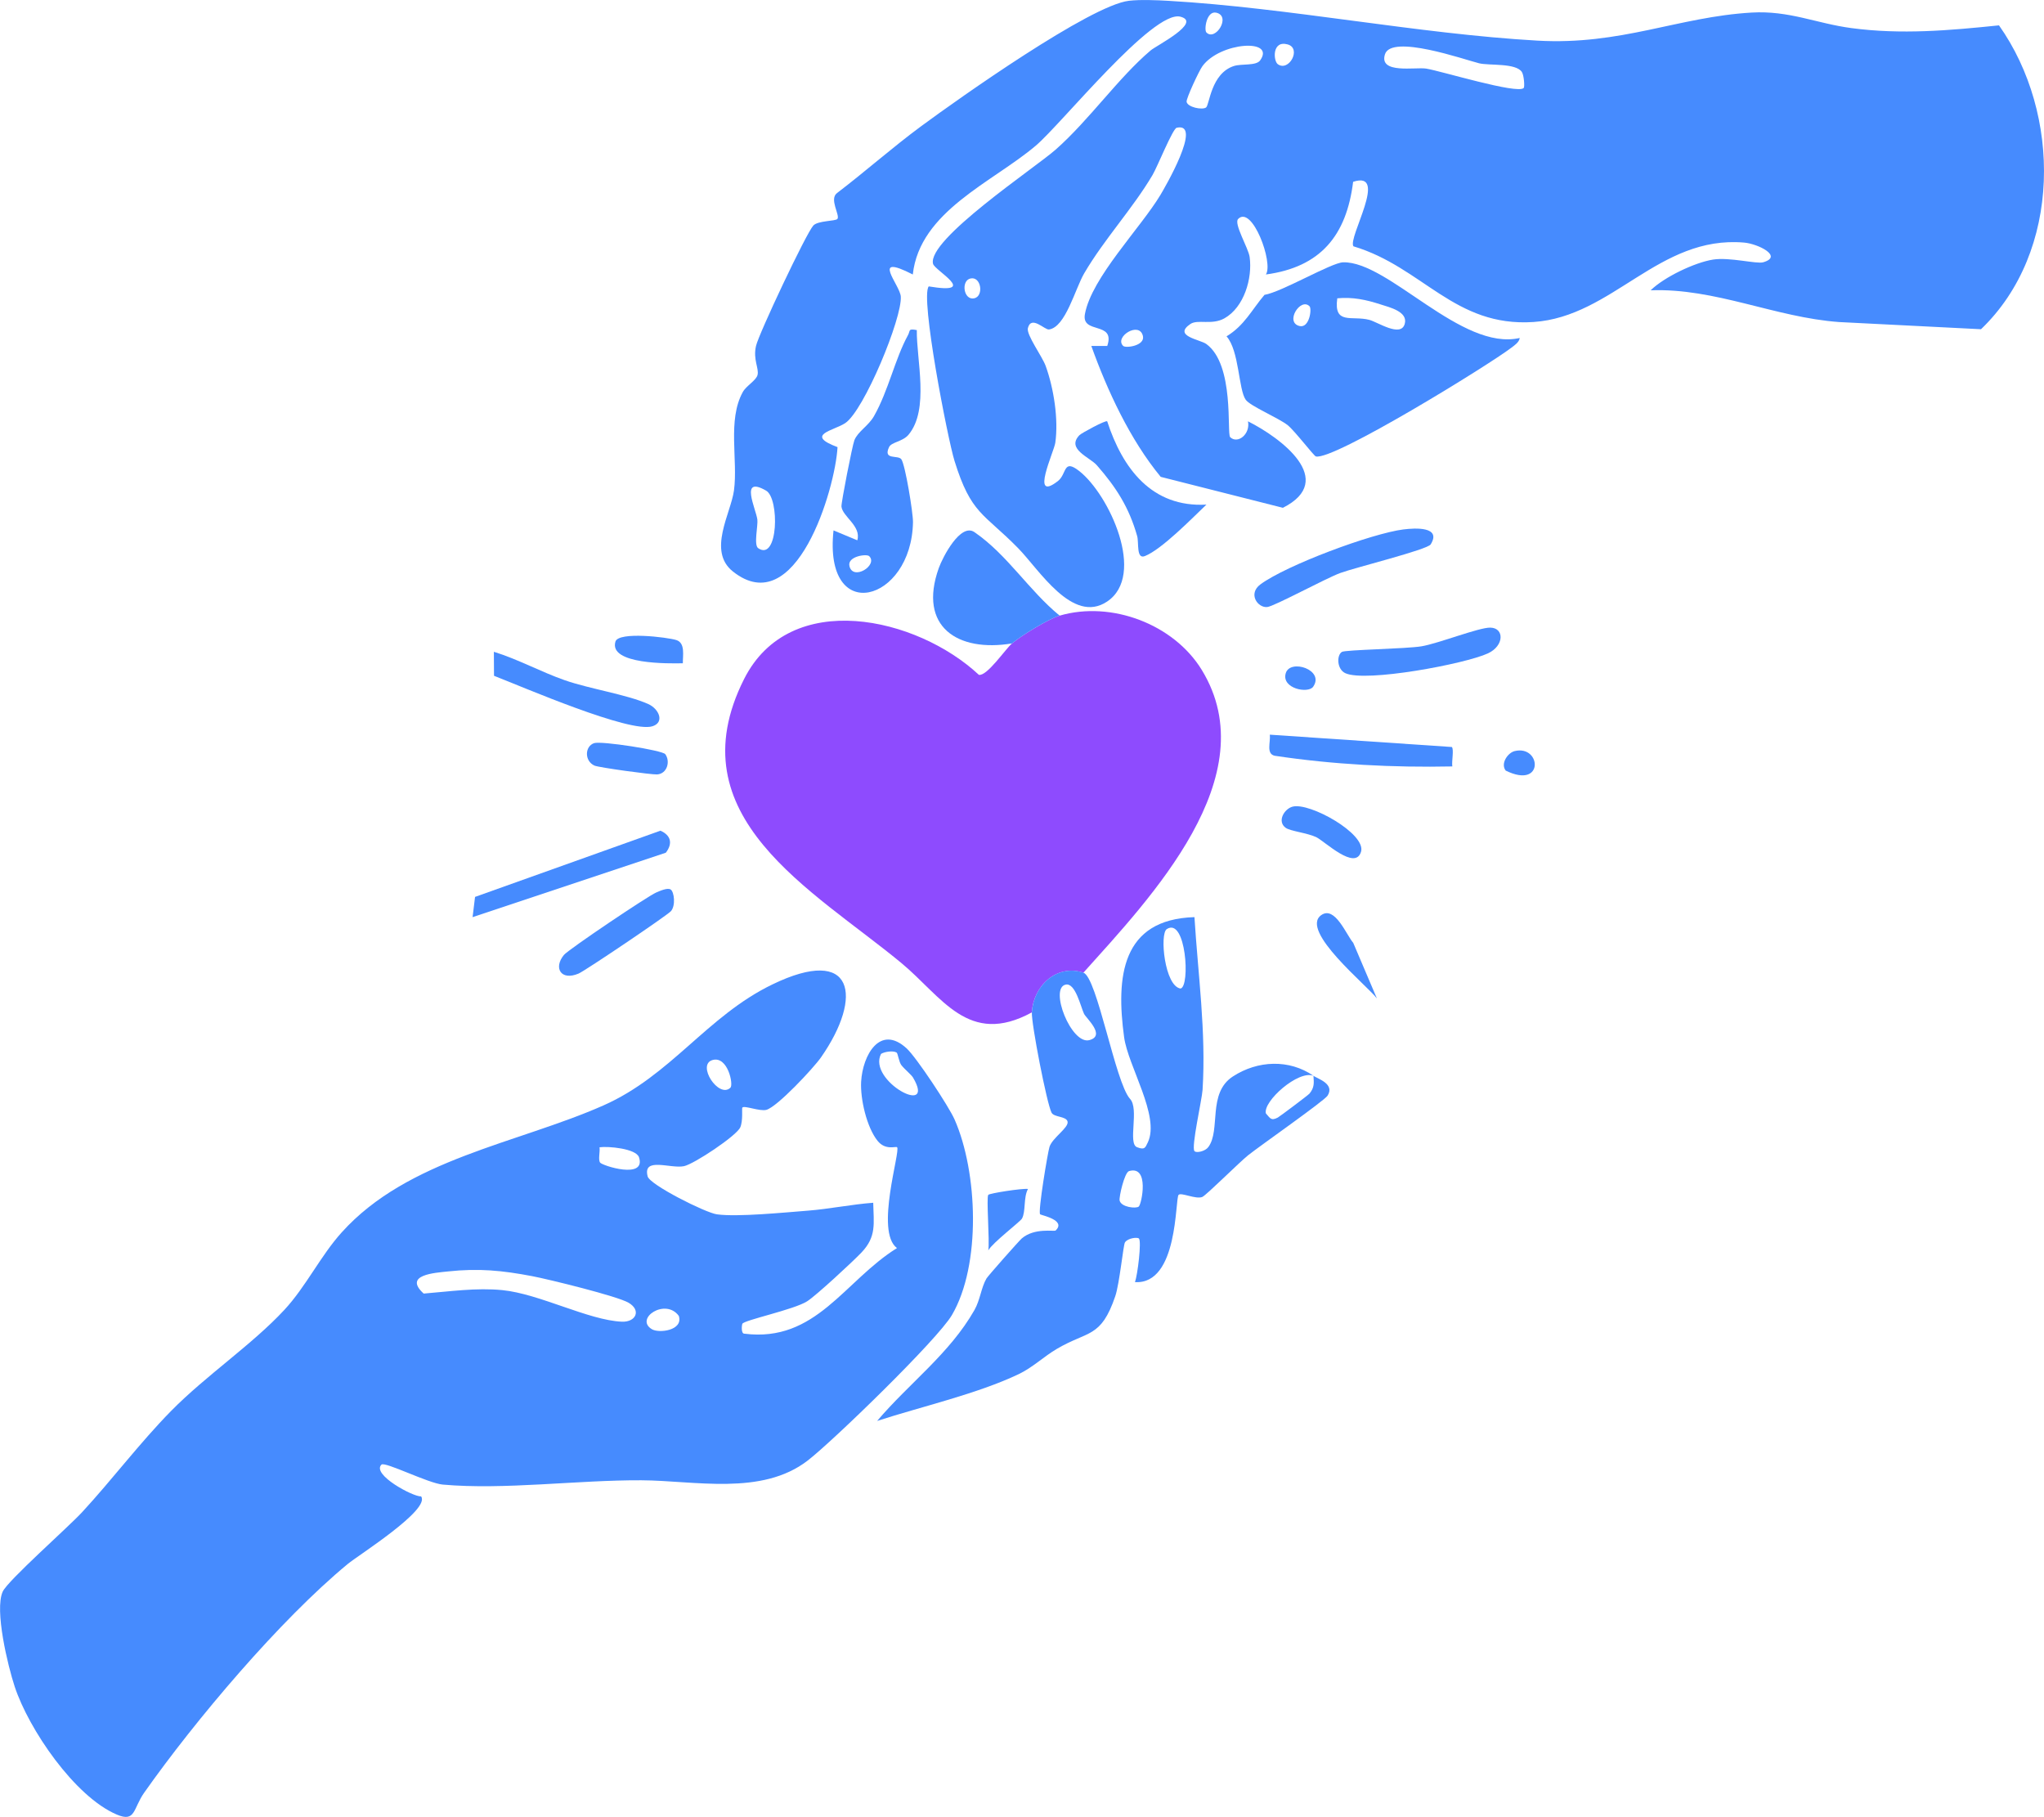 <?xml version="1.0" encoding="UTF-8"?> <svg xmlns="http://www.w3.org/2000/svg" id="Layer_1" data-name="Layer 1" viewBox="0 0 715.59 635.99"><defs><style> .cls-1 { fill: #468bfe; } .cls-2 { fill: #8e4bfe; } </style></defs><path class="cls-1" d="M699.82,8.86c21.95,31,22,79.27-6.28,106.38l-49.68-2.51c-22.42-1.62-43.39-11.97-65.98-11.11,4.76-4.66,15.45-9.75,21.85-10.76,5.81-.91,15.23,1.61,17.54.95,7.17-2.07-1.83-6.49-6.69-6.9-29.88-2.56-45.95,25.94-73.69,27.8-27.72,1.87-38.8-19.24-63.06-26.49-2.1-2.92,12.54-26.73-.11-22.58-2.33,18.81-11.39,29.86-30.54,32.44,2.72-4.05-4.82-24.41-9.72-19.43-1.6,1.63,3.6,10.17,4.03,13.3,1.04,7.5-1.96,17.62-8.83,21.48-4.4,2.47-9.35.24-11.91,1.98-6.23,4.24,3.4,5.42,5.57,7,9.97,7.22,7.11,31.43,8.36,32.62,2.66,2.52,7.12-1.1,6.23-5.55,11.45,5.73,31.39,20.58,12.22,30.27l-42.77-10.83c-10.73-12.98-18.73-30.28-24.3-45.83h5.58c2.98-8.82-9.14-3.92-7.82-11.15,2.32-12.74,19.48-30.12,26.45-41.73,1.26-2.1,15.03-25.6,5.68-23.49-1.4.31-6.74,13.64-8.46,16.55-6.97,11.79-16.93,22.46-23.92,34.4-3.18,5.43-6.52,18.86-12.33,19.66-1.5.21-6.23-5.12-7.39-.46-.57,2.32,5.01,9.87,6.22,13.2,2.84,7.81,4.55,18.7,3.38,26.92-.45,3.18-8.96,21.07.91,13.4,3.21-2.49,1.75-7.99,7.48-3.5,10.44,8.18,23.58,36.46,9.73,45.69-12.08,8.05-23.77-11.2-31.15-18.72-12.1-12.32-16.44-11.82-22.25-30.52-2.38-7.66-12.1-57.51-9.02-61.09,17.88,2.98,2.11-5.52,1.5-7.9-2.15-8.45,35.69-33.59,42.94-39.99,11.76-10.38,21.99-25.2,33.29-34.75,1.9-1.61,18.09-9.79,10.36-11.77-9.59-2.45-41.6,37.5-50.6,45.13-15.17,12.87-40.64,22.96-43.08,45.11-15.08-7.72-4.49,3.61-4.2,7.7.53,7.51-12.86,39.93-19.45,44.32-3.99,2.66-14.39,4.05-2.7,8.41-.8,14.69-14.53,61.09-36.63,43.53-9-7.15-.7-20.34.38-28.39,1.43-10.69-2.35-24.56,3.08-34.42,1.22-2.21,4.7-4.05,5.17-6,.56-2.33-1.64-5.36-.54-10.14.97-4.26,17.54-39.39,20.07-42.15,1.6-1.75,7.86-1.49,8.44-2.32.95-1.35-2.99-6.96-.12-9.06,9.96-7.6,19.36-15.95,29.44-23.39,13.19-9.73,59.23-42.34,72.75-43.9,3.95-.46,9.78-.22,13.87.02,42.24,2.45,87.12,11.54,129.1,13.93,29.31,1.67,49.26-8.31,74.99-9.82,13.2-.77,22.65,3.8,34.94,5.43,17.5,2.33,34.25.84,51.64-.95ZM422.36,11.37c3.17,3.18,8.77-5.73,3.44-6.93-3.4-.77-4.34,6.03-3.44,6.93ZM422.23,37.62c1.21-.85,1.69-11.92,9.77-14.52,2.65-.85,7.76,0,9.16-1.95,5.56-7.76-14-6.46-20.2,2.01-1.2,1.64-5.73,11.37-5.54,12.47.32,1.89,5.44,2.96,6.82,1.99ZM447.36,22.48c3.9,2.75,8.39-5.54,3.45-6.93-5.55-1.55-5.04,5.81-3.45,6.93ZM533.44,30.81c.39-.4.1-4.45-.64-5.6-2.09-3.24-11.53-2.2-14.99-3.06-5.17-1.29-30.7-10.29-32.95-3.13-2.19,6.95,10.62,4.4,14.42,4.99,5.07.79,31.96,9.06,34.16,6.79ZM339.75,97.48c-3.4.77-2.41,7.78,1.35,6.93,3.4-.77,2.41-7.78-1.35-6.93ZM393.2,121.07c.9.9,7.7-.04,6.93-3.44-1.2-5.32-10.1.27-6.93,3.44ZM265.45,191.89c7.03,4.78,7.5-17.41,2.77-20.14-9.44-5.45-3.56,6.36-3.07,10.13.27,2.03-1.33,8.9.29,10.01Z"></path><path class="cls-1" d="M259.89,387.68c-.24.25.3,4.56-.72,6.92-1.29,2.98-16.28,12.92-19.74,13.61-4.73.95-14.51-3.38-12.69,3.58.77,2.94,20.24,12.72,24.24,13.27,7.23,1,23.71-.66,31.81-1.28,7.42-.57,15.43-2.22,22.92-2.77.15,7.31,1.22,11.8-4.11,17.41-2.98,3.14-15.88,15.09-19.02,17.08-4.64,2.95-22.12,6.59-22.68,7.87-.23.53-.51,3.49.7,3.47,25.1,3.15,34.94-18.46,53.43-29.97-7.8-5.72,1.36-34.08.03-35.3-.45-.41-4.06,1.2-6.82-2.23-3.81-4.73-6.1-14.68-5.76-20.73.53-9.24,6.59-20.2,15.93-11.64,3.44,3.16,14.75,20.28,16.78,24.88,8.11,18.38,9.39,50.89-.94,68.49-5.01,8.53-41.54,44-50.47,50.9-16.12,12.44-39.55,7.01-58.22,6.91-22.36-.11-48.06,3.43-69.55,1.51-5.09-.45-20.27-8.16-21.46-6.99-3.53,3.47,11.15,11.33,13.88,11.12,3.38,4.64-21.97,20.59-25.65,23.63-23.73,19.58-53.47,54.77-71.29,80.07-3.95,5.61-2.97,10.49-9.59,7.68-14.77-6.27-30.83-29.88-35.75-44.79-2.38-7.21-7.13-26.77-4.2-33.25,1.75-3.85,22.89-22.5,27.77-27.78,10.6-11.47,20.23-24.33,31.19-35.47,12.2-12.4,28.36-23.21,39.63-35.36,7.59-8.18,12.64-18.87,20.08-27.13,23.17-25.74,61.53-31.12,91.64-44.45,23.65-10.47,36.22-31.23,59.06-42.31,28.82-13.99,31.94,4.22,17.13,25.46-2.66,3.81-15.36,17.39-19.15,18.4-2.32.61-7.63-1.6-8.39-.81ZM313.89,368.43c-1.16-.73-4.17-.33-5.45.47-4.83,9.44,19.46,22.35,11.22,8.31-.6-1.02-2.87-2.84-4.06-4.32-.93-1.16-1.24-4.17-1.71-4.46ZM255.71,380.74c1.15-1.1-.93-11.16-6.22-9.7-5.75,1.58,2.12,13.62,6.22,9.7ZM210.08,406.94c.74,1.08,16.15,6.01,13.64-1.83-.99-3.08-10.83-3.95-13.83-3.52.24,1.56-.54,4.27.2,5.36ZM156.85,445.05c-4.57.49-15.8,1.14-8.52,7.75,9.07-.73,18.39-2.11,27.53-1.21,12.99,1.28,30.18,10.56,41.86,11.05,4.87.2,6.89-3.97,2.33-6.64-3.94-2.31-27.92-8.19-33.75-9.3-10.44-1.99-18.68-2.81-29.45-1.65ZM228.17,465.25c2.48,1.54,11.11.49,9.48-4.63-4.64-6.39-15.56.87-9.48,4.63Z"></path><path class="cls-2" d="M379.3,340.48c-9.49-3.09-17.53,4.7-18.05,13.89-22.26,12.13-31.48-5.55-45.81-17.38-30.95-25.56-79.27-51.07-54.93-99.32,16.09-31.9,60.54-21.68,82.19-1.45,2.88.52,9.3-9.05,11.6-11,3.29-2.77,12.76-8.58,16.66-9.72,18.13-5.3,39.98,3,49.76,18.98,22.84,37.3-17.97,79.83-41.43,106Z"></path><path class="cls-1" d="M172.9,228.15c8.53,2.64,16.39,7,24.81,9.95,8.6,3.01,21.73,5,29.18,8.31,3.87,1.72,5.85,6.46,1.52,7.81-7.91,2.47-44.92-13.57-55.46-17.67"></path><path class="cls-1" d="M379.3,340.48c4.78,1.56,11.14,38.33,16.28,44.12,3.37,3.48-.85,15.7,2.48,16.96,2.64,1,2.84.33,3.8-1.71,4.32-9.2-6.94-26.64-8.32-36.82-2.85-20.96-1.01-41.23,24.63-42,1.25,20.12,4.11,40.2,2.84,60.46-.22,3.5-4.07,20.19-2.82,21.46.72.74,3.74.03,4.82-1.41,4.47-5.97-.4-18.86,8.6-24.73,8.72-5.68,19.76-6.09,28.23-.24-5.29-2.11-17.75,8.97-16.66,13.17,1.52,1.65,1.75,2.71,4.18,1.44.61-.32,10.63-7.84,11.07-8.37,1.75-2.12,1.59-3.68,1.4-6.23,1.5,1.04,7.55,2.8,4.95,6.94-1.15,1.82-23.66,17.55-27.83,20.87-2.96,2.35-14.65,14.01-16.04,14.59-2.23.92-7.4-1.67-8.29-.74-1.28,1.33-.04,31.47-15.27,30.55.92-2.57,2.35-14.29,1.38-15.26-.53-.53-3.85-.2-4.89,1.35-.58.86-1.9,14.46-3.39,18.83-5.02,14.76-9.49,12-20.44,18.44-4.67,2.75-8.44,6.5-13.37,8.85-14.46,6.9-34.12,11.37-49.56,16.38,11.2-13.21,25.37-23.54,34.07-38.82,2.01-3.53,2.35-7.89,4.22-11.06.52-.88,11.41-13.2,12.37-14.02,4.47-3.81,11.38-2.33,11.83-2.76,3.88-3.67-5.12-5.33-5.43-5.67-.81-.88,2.67-21.64,3.27-23.57,1-3.23,6.9-6.79,6.33-8.92-.51-1.89-4.72-1.43-5.59-3.07-1.65-3.12-7.12-31.22-6.9-35.14.53-9.19,8.56-16.97,18.05-13.89ZM408.49,325.21c-2.58,1.65-.76,20.04,4.82,20.81,3.44-.72,1.92-25.11-4.82-20.81ZM373.08,344.65c-5.85,1.25,1.98,21.11,8.29,19.43,5.89-1.57-1.13-7.67-1.86-9.22-1.19-2.5-3.02-10.94-6.42-10.21ZM398.67,422.34c1.02-.86,3.84-14.5-3.39-12.42-1.63.47-3.57,9.17-3.31,10.3.53,2.36,5.75,2.92,6.7,2.12Z"></path><path class="cls-1" d="M482.05,349.51c-3.04-4.24-27.28-23.76-19.47-29.2,4.78-3.33,8.72,6.86,11.18,9.73"></path><path class="cls-1" d="M532.05,118.31c-.19,1.46-1.76,2.51-2.87,3.36-7.92,6.07-62.34,39.61-68.5,38.1-.71-.17-7.39-8.96-9.86-10.93-3.22-2.57-13.08-6.65-14.7-8.91-2.54-3.54-2.26-17.21-6.72-22.2,6.26-3.79,8.77-9.19,13.28-14.52,6.01-.97,23.41-11.28,27.53-11.39,15.91-.43,41.4,31.2,61.85,26.48ZM468.17,104.42c-1.3,9.45,5.1,5.95,11.21,7.54,2.91.75,10.97,6.24,12.39,1.47,1.29-4.35-5.32-5.86-8.39-6.86-5.07-1.65-9.81-2.67-15.21-2.15ZM458.45,107.2c-3.17-3.18-8.77,5.73-3.44,6.93,3.4.77,4.34-6.03,3.44-6.93Z"></path><path class="cls-1" d="M320.97,115.53c-.15,10.41,4.48,27.82-2.91,36.65-2.03,2.42-5.97,2.56-6.8,4.31-2.22,4.7,3.19,2.66,4.3,4.28,1.4,2.04,4.13,18.88,4.07,22.03-.51,28.04-31.41,36.39-27.82,2.86l8.33,3.46c1.46-5.01-5.19-8.27-5.55-11.81-.13-1.31,3.82-21.46,4.53-23.23,1.21-3.03,4.93-5.02,6.86-8.42,5.1-9.01,7.34-20.04,11.9-28.35.88-1.6-.07-2.36,3.09-1.77ZM304.31,194.68c-.9-.9-7.7.04-6.93,3.44,1.2,5.32,10.1-.27,6.93-3.44Z"></path><path class="cls-1" d="M370.97,215.5c-3.91,1.14-13.38,6.95-16.66,9.72-18.98,3.16-32.99-5.77-25.66-26.35,1.38-3.88,7.63-15.95,12.5-12.6,11.61,7.99,19,20.38,29.83,29.23Z"></path><path class="cls-1" d="M387.62,147.46c5.38,16.53,15.62,30.24,34.74,29.17-4.89,4.65-15.65,15.7-21.55,18.02-3.06,1.21-2.05-4.71-2.69-6.99-2.82-10-7.34-17.06-14.1-24.78-2.49-2.85-10.83-5.68-6.11-10.56.66-.69,9.11-5.29,9.7-4.85Z"></path><path class="cls-1" d="M233.12,298.47l-67.67,22.57.86-7.09,64.91-23.18c3.68,1.62,4.36,4.49,1.89,7.7Z"></path><path class="cls-1" d="M491.44,185.31c3.97-.5,13.34-1.05,9.43,5.25-1.15,1.85-26.51,8.12-31.65,10.01-5.23,1.93-23.15,11.7-25.6,11.92-3.33.3-6.8-4.65-2.35-7.94,9.08-6.71,38.9-17.83,50.17-19.25Z"></path><path class="cls-1" d="M508.29,261.48c.78.94-.13,5.06.16,6.8-20.8.42-41.63-.65-62.21-3.74-3.04-.72-1.38-4.72-1.68-7.38l63.73,4.32Z"></path><path class="cls-1" d="M469.78,228.19c1.18-.75,22.57-1.07,27.88-1.96,5.91-.99,20.13-6.62,24.08-6.54,4.94.09,4.93,6.33-.79,9-7.92,3.7-42.88,10.26-49.98,6.94-2.94-1.38-3.07-6.24-1.19-7.44Z"></path><path class="cls-1" d="M234.82,311.37c1.21.86,1.78,5.59.08,7.56-1.28,1.48-30.06,20.89-32.35,21.86-6.21,2.62-8.85-2.03-5.12-6.53,1.57-1.9,29.32-20.58,32.3-21.85,1.31-.56,4.02-1.79,5.09-1.03Z"></path><path class="cls-1" d="M452.52,282.36c5.95-1.6,25.76,9.47,23.98,15.73-1.96,6.9-12.85-3.72-15.72-5.07-3.12-1.47-9.04-2.09-10.65-3.24-3.13-2.23-.56-6.63,2.38-7.42Z"></path><path class="cls-1" d="M208.02,260.12c2.46-.82,23.85,2.48,24.89,3.87,1.82,2.46.72,6.86-2.87,7.09-1.88.12-20.44-2.42-21.94-3.1-3.54-1.62-3.41-6.76-.07-7.87Z"></path><path class="cls-1" d="M239.06,232.17c-4.67.1-26.01.48-23.6-7.59,1.08-3.61,18.21-1.52,21.31-.54,3.22,1.02,2.24,5.44,2.29,8.13Z"></path><path class="cls-1" d="M345.98,418.24c.45-.54,11.85-2.34,13.91-2.06-1.64,2.98-.71,7.86-2.11,10.38-.59,1.05-10.26,8.41-11.79,11.12.55-3.01-.74-18.56,0-19.44Z"></path><path class="cls-1" d="M530.26,262.91c9.33-2.27,10.48,13.53-3.13,6.82-1.89-2.48.74-6.23,3.13-6.82Z"></path><path class="cls-1" d="M459.73,240.38c-1.75,2.51-11.19.64-9.6-4.73,1.53-5.15,13.73-1.18,9.6,4.73Z"></path></svg> 